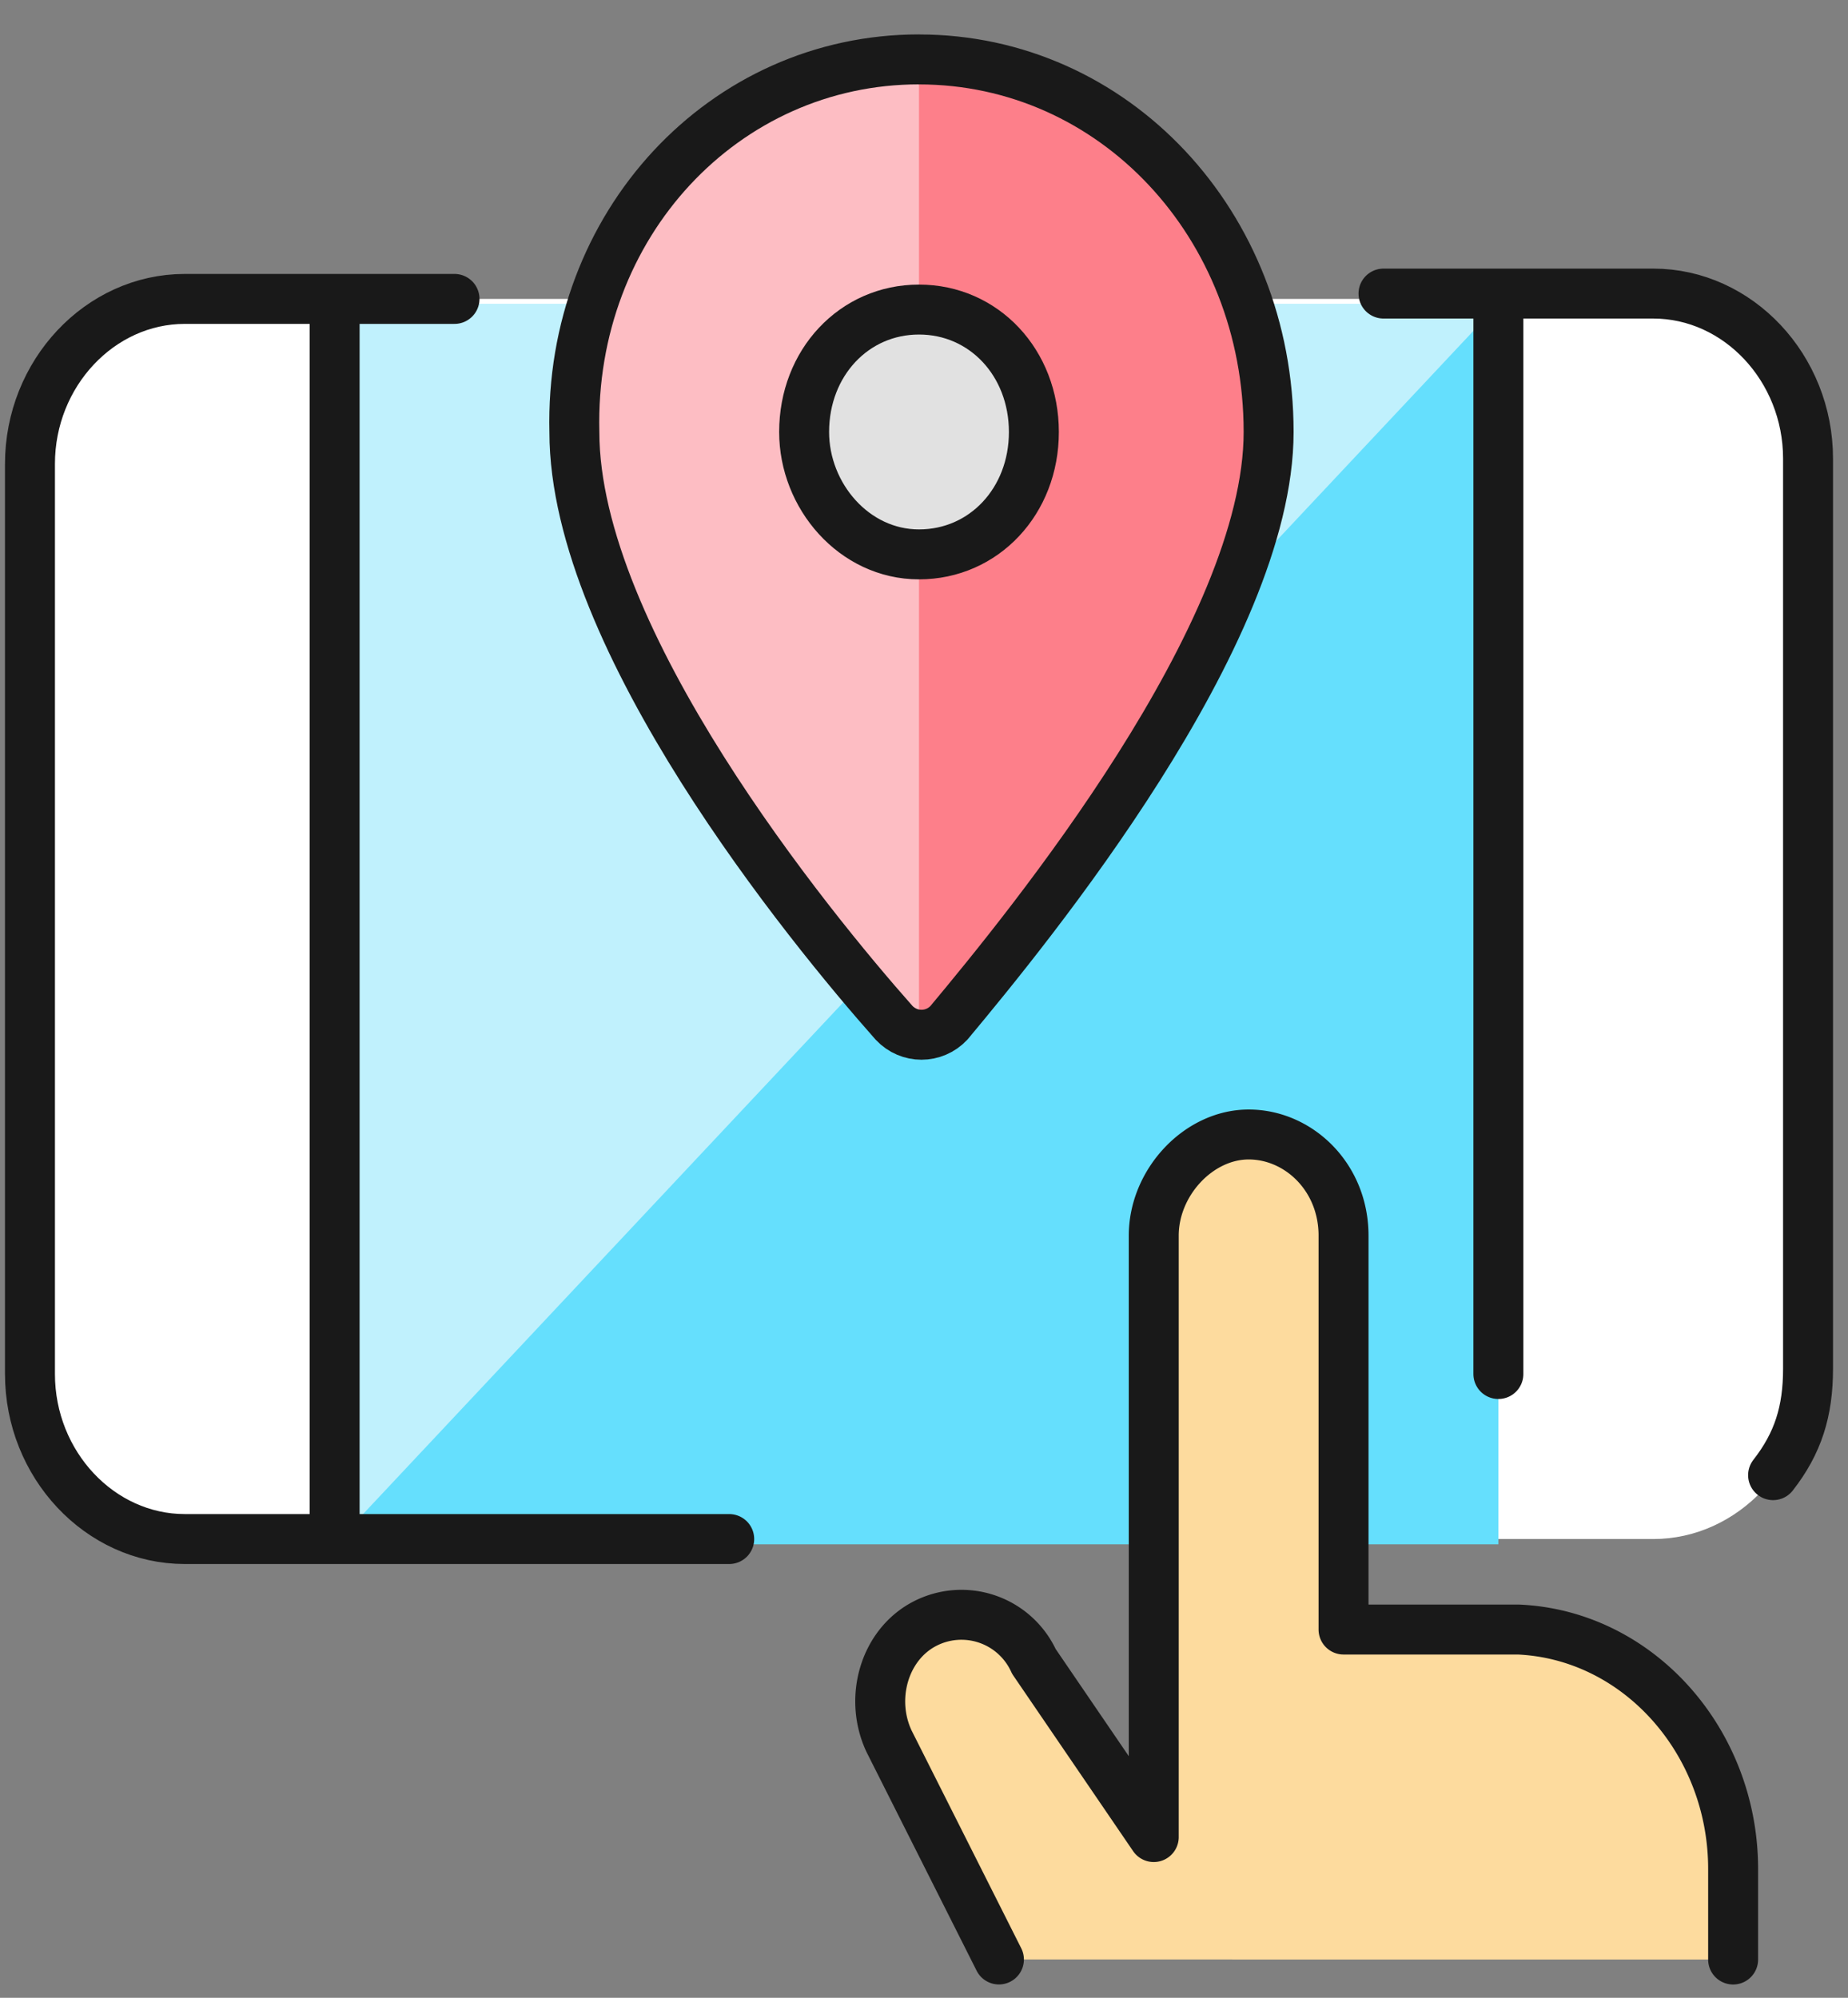 <svg xmlns="http://www.w3.org/2000/svg" fill="none" width="37" height="40" viewBox="0 0 37 40"><rect x="0" y="0" width="37" height="40" fill="#808080" stroke="none"/><path d="M33.1 5.985H3.7C2 5.985.6 7.477.6 9.288v18.223c0 1.812 1.4 3.304 3.1 3.304h29.4c1.7 0 3.1-1.492 3.1-3.304V9.288c0-1.811-1.4-3.303-3.1-3.303Z" fill="#fff"/><path d="M30 6.091H6.7v24.83H30V6.092Z" fill="#65DFFD"/><path d="M6.7 30.922V6.092H30L6.7 30.921Z" fill="#C0F1FD"/><path d="M9.1 5.985H3.7C2 5.985.6 7.477.6 9.288v18.223c0 1.812 1.4 3.304 3.1 3.304h10.9M35.5 29.536c.5-.64.7-1.279.7-2.131V9.182c0-1.812-1.4-3.304-3.1-3.304h-5.4M6.7 30.815V5.985M30 27.511V5.985" stroke="#191919" stroke-linecap="round" stroke-linejoin="round"/><path d="M34.7 39.234v-1.812c0-2.557-1.9-4.689-4.3-4.795h-3.5V24.74c0-1.173-.9-2.025-1.9-2.025-1 0-1.9.959-1.9 2.025v12.042l-2.4-3.517a1.594 1.594 0 0 0-2.2-.746c-.8.426-1.1 1.492-.7 2.344l2.2 4.37" fill="#FDDB9E"/><path d="M34.7 39.234v-1.812c0-2.557-1.9-4.689-4.3-4.795h-3.5V24.74c0-1.173-.9-2.025-1.9-2.025-1 0-1.9.959-1.9 2.025v12.042l-2.4-3.517a1.594 1.594 0 0 0-2.2-.746c-.8.426-1.1 1.492-.7 2.344l2.2 4.37" stroke="#191919" stroke-linecap="round" stroke-linejoin="round"/><path d="M18.4 1.19c3.9 0 7 3.303 7 7.459 0 4.05-4.8 9.91-6.4 11.829-.3.32-.8.32-1.1 0-1.7-1.918-6.4-7.673-6.4-11.829-.1-4.156 3-7.46 6.9-7.46Z" fill="#FD7F8A"/><path d="M18.4 20.584c-.2 0-.4-.106-.6-.213-1.7-1.918-6.4-7.672-6.4-11.829 0-4.156 3.1-7.46 7-7.46v19.503Z" fill="#FDBDC3"/><path d="M18.4 11.1c1.3 0 2.3-1.066 2.3-2.45 0-1.386-1-2.452-2.3-2.452-1.3 0-2.3 1.066-2.3 2.451 0 1.279 1 2.451 2.3 2.451Z" fill="#E1E1E1" stroke="#191919" stroke-linecap="round" stroke-linejoin="round"/><path d="M18.4 1.19c3.9 0 7 3.303 7 7.459 0 4.05-4.8 9.91-6.4 11.829-.3.32-.8.32-1.1 0-1.7-1.918-6.4-7.673-6.4-11.829-.1-4.156 3-7.46 6.9-7.46Z" stroke="#191919" stroke-linecap="round" stroke-linejoin="round"/></svg>